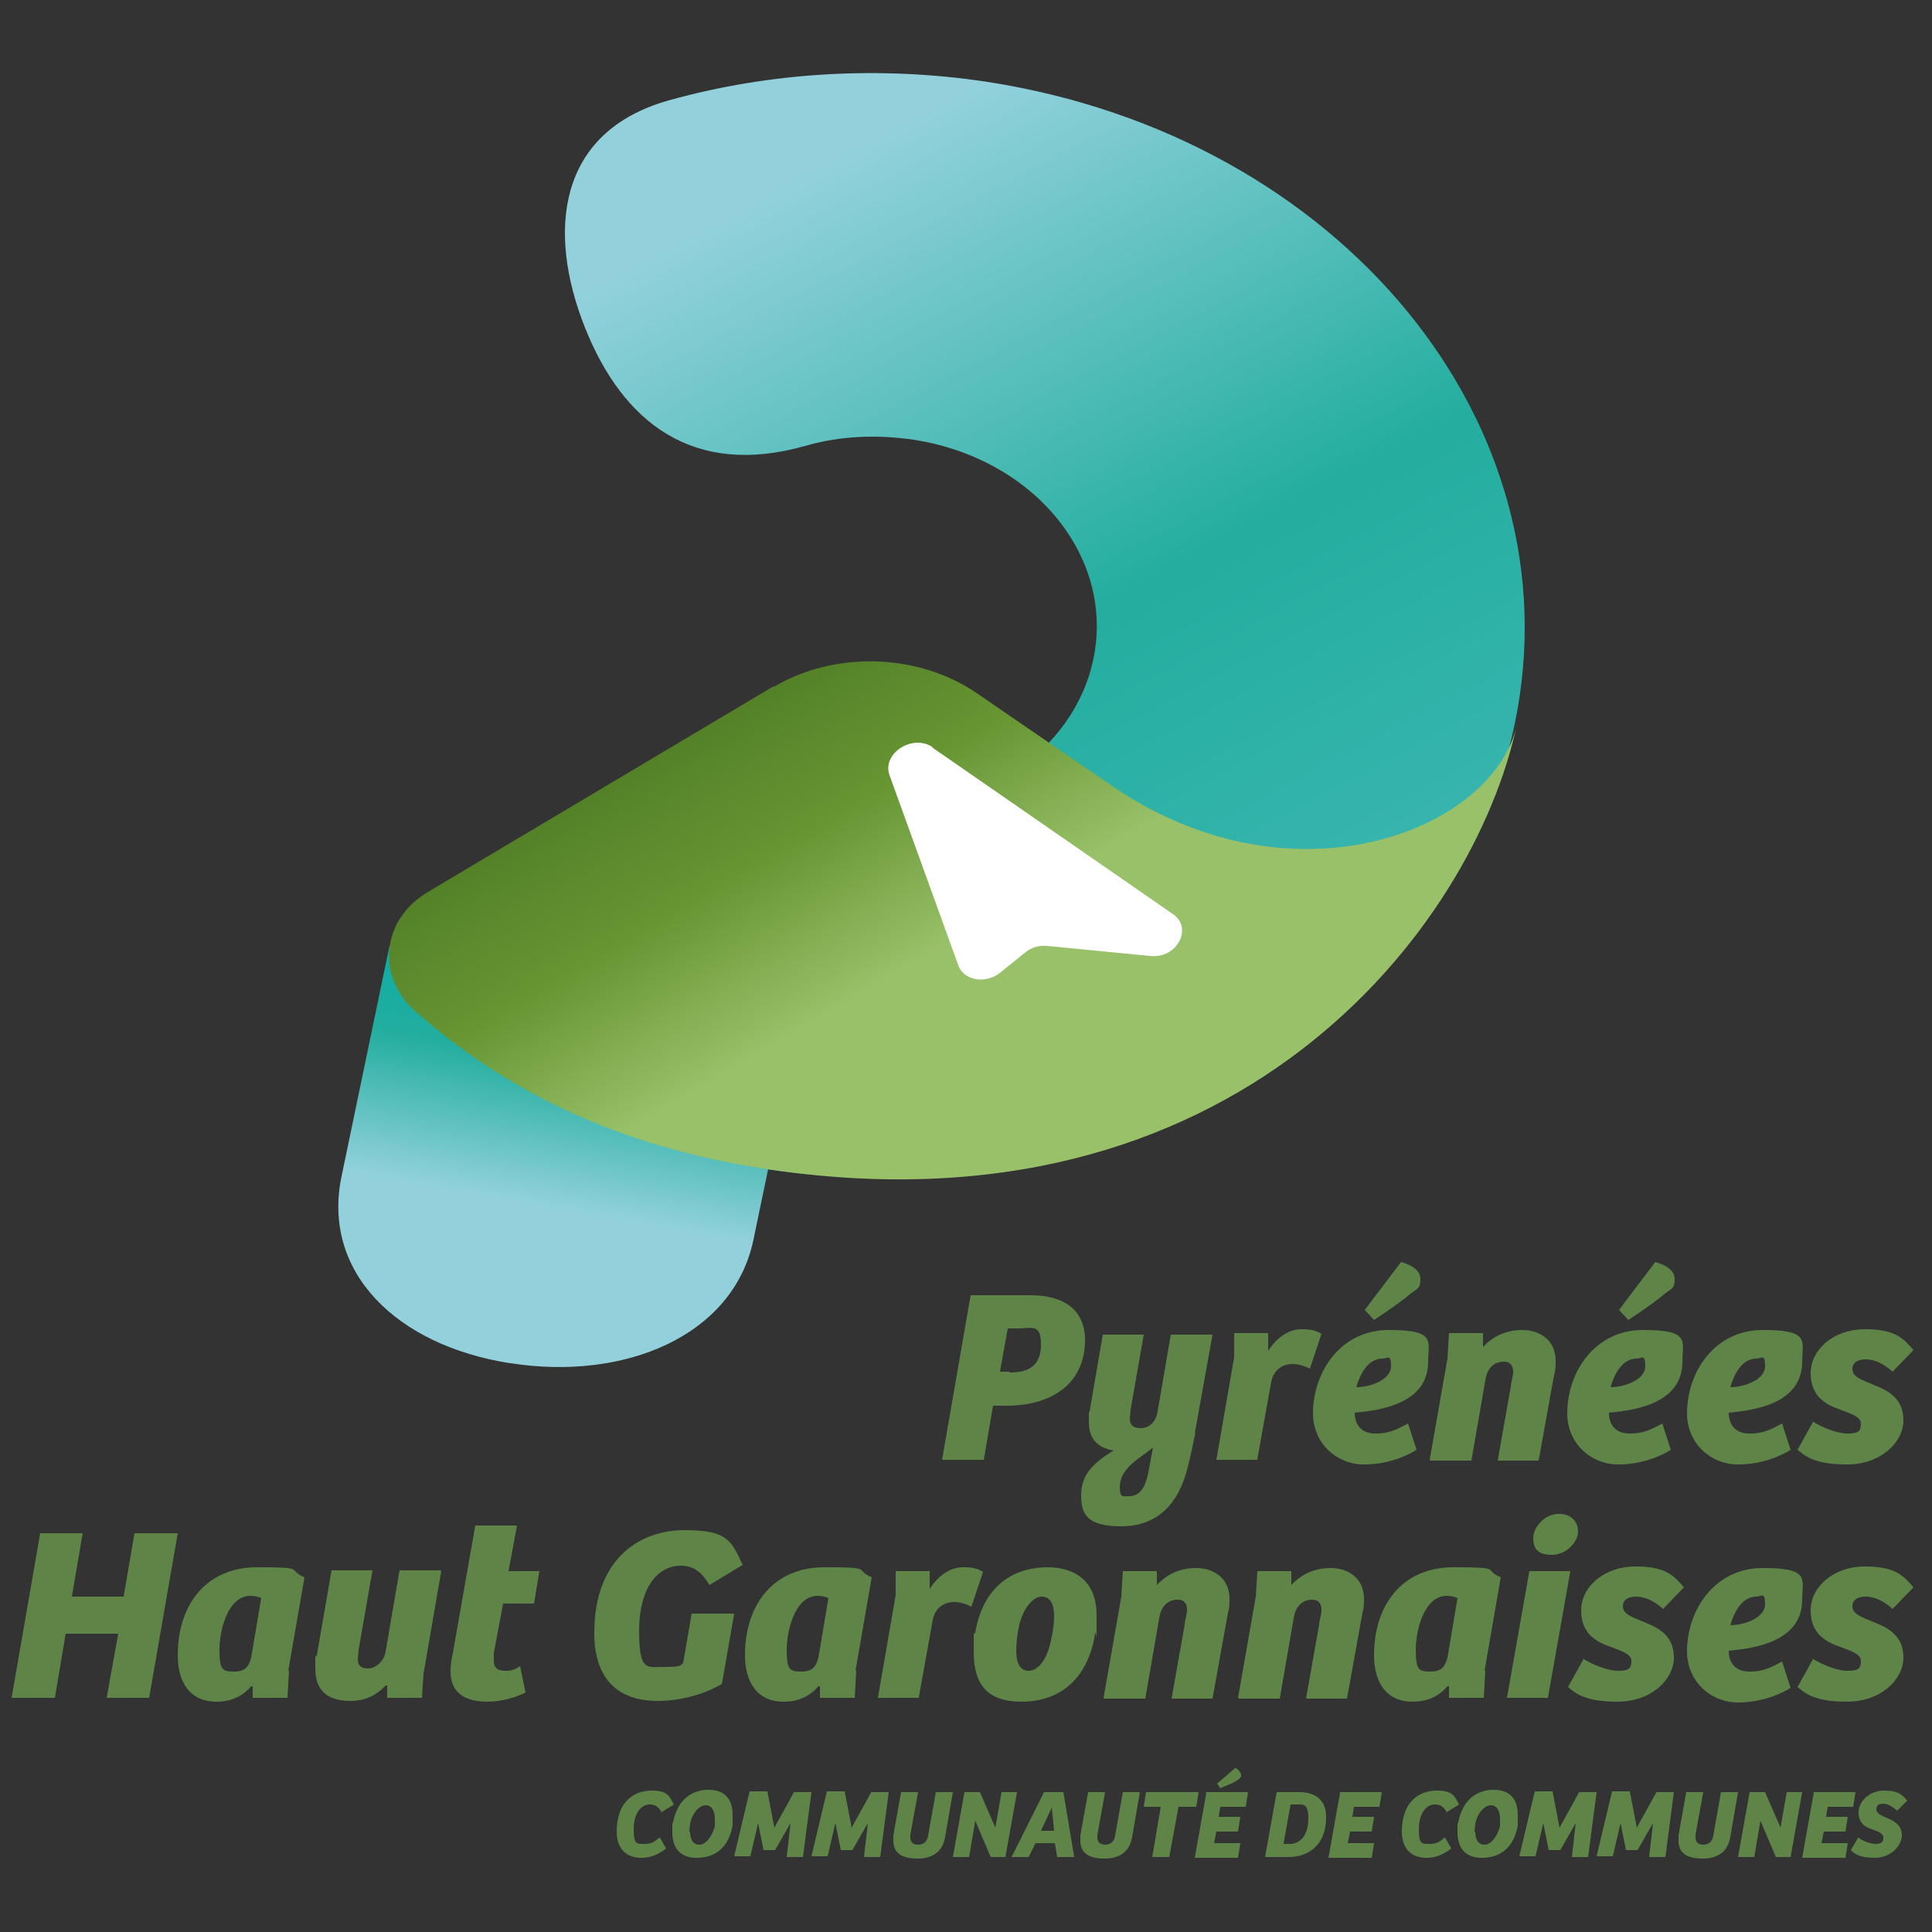 <?xml version="1.0" encoding="UTF-8"?>
<svg id="Calque_1" data-name="Calque 1" xmlns="http://www.w3.org/2000/svg" xmlns:xlink="http://www.w3.org/1999/xlink" version="1.1" viewBox="0 0 250 250">
  <rect x="0" y="0" width="250" height="250" fill="#333333" stroke="none"/>
  <defs>
    <style>
      .cls-1 {
        fill: #5e8547;
      }

      .cls-1, .cls-2, .cls-3, .cls-4, .cls-5 {
        stroke-width: 0px;
      }

      .cls-2 {
        fill: url(#Feuillage_3);
      }

      .cls-3 {
        fill: url(#Dégradé_sans_nom_294);
      }

      .cls-4 {
        fill: url(#Dégradé_sans_nom_427);
      }

      .cls-5 {
        fill: #fff;
      }
    </style>
    <linearGradient id="Dégradé_sans_nom_294" data-name="Dégradé sans nom 294" x1="-40.4" y1="131.6" x2="55.9" y2="233" gradientTransform="translate(156.1 -77.5) rotate(8.8) scale(1.1 .9) skewX(-2.5)" gradientUnits="userSpaceOnUse">
      <stop offset="0" stop-color="#92d1dc"/>
      <stop offset=".5" stop-color="#23ae9f"/>
      <stop offset="1" stop-color="#40b7b5"/>
    </linearGradient>
    <linearGradient id="Dégradé_sans_nom_427" data-name="Dégradé sans nom 427" x1="-33.9" y1="270.9" x2="-32.8" y2="229.8" gradientTransform="translate(156.1 -77.5) rotate(8.8) scale(1.1 .9) skewX(-2.5)" gradientUnits="userSpaceOnUse">
      <stop offset="0" stop-color="#92d1dc"/>
      <stop offset=".5" stop-color="#23ae9f"/>
      <stop offset="1" stop-color="#00aaa7"/>
    </linearGradient>
    <linearGradient id="Feuillage_3" data-name="Feuillage 3" x1="15.9" y1="216.1" x2="-17" y2="184.7" gradientTransform="translate(156.1 -77.5) rotate(8.8) scale(1.1 .9) skewX(-2.5)" gradientUnits="userSpaceOnUse">
      <stop offset="0" stop-color="#98c169"/>
      <stop offset=".5" stop-color="#679532"/>
      <stop offset="1" stop-color="#507d26"/>
    </linearGradient>
  </defs>
  <g>
    <path class="cls-1" d="M127.4,188.9h-5.5l3.7-21.3h7.7c4.5,0,7.1,2,7.1,5.8,0,5.4-4,8.5-10.2,8.5h-1.7l-1.2,7ZM130.7,177.6c2.3,0,4-.8,4-3.6s-1.2-2.1-3-2.1h-1.3l-1,5.6h1.2Z"/>
    <path class="cls-1" d="M154.7,185.3c-.2.9-.7,3.5-1,4.5-1.2,5-4.1,7.7-8.6,7.7s-5.2-1.6-5.2-4,1.2-4,4.2-5.8c-2.2-.4-3.2-1.6-3.2-3.7s0-.9.1-1.4l1.7-9.9h5.3l-1.7,9.7c0,.4-.1.8-.1,1.1,0,.8.3,1.3,1.4,1.3s2-.8,2.2-2.2l1.7-9.9h5.4l-2.3,12.8ZM146.1,193.6c1.4,0,2.1-1.1,2.5-3.1l.6-3.2c-.6.5-1.2.9-2,1.5-1.3,1-2.3,2.1-2.3,3.6s.4,1.2,1.3,1.2Z"/>
    <path class="cls-1" d="M162.7,188.9h-5.3l2.3-13.3v-3.1h4.4v2.3c1.3-2,2.9-2.8,4.3-2.8s1.9.2,2.6.6l-1.5,4.5c-.6-.3-1.4-.6-2.2-.6-1.4,0-2.5.8-2.8,2.3l-1.8,10Z"/>
    <path class="cls-1" d="M184.8,176.2c0,5.4-6.1,6.3-9.5,6.6,0,1.4.7,2.7,2.7,2.7s3-.7,4.2-1.3l1.1,3.4c-.6.4-3.2,1.9-6.8,1.9s-6.6-2.8-6.6-6.6c0-5.4,3.6-10.8,9.8-10.8s5.1,1.4,5.1,4.2ZM178.9,175.8c-1.9,0-2.9,2-3.4,3.7,1.9,0,4.5-1,4.5-2.7s-.5-1-1.1-1ZM181.3,163.3c1,.3,2.5.9,2.5,2.2s-.4,1.2-1.4,2c-1.4,1.2-3.4,2.5-4.6,3.3l-1.2-1.3,4.7-6.2Z"/>
    <path class="cls-1" d="M185,188.9l2.3-13.1.2-3.3h4.4v1.8c1.3-1.4,3-2.2,5.1-2.2s4.3,1.2,4.3,4c0,.5,0,1.2-.2,1.8l-2,11.1h-5.3l1.7-9.6c0-.5.3-1.2.3-1.9s-.3-1.3-1.2-1.3c-1.4,0-2.2,1-2.4,2.4l-1.8,10.4h-5.3Z"/>
    <path class="cls-1" d="M217.7,176.2c0,5.4-6.1,6.3-9.5,6.6,0,1.4.7,2.7,2.7,2.7s3-.7,4.2-1.3l1.1,3.4c-.6.4-3.2,1.9-6.8,1.9s-6.6-2.8-6.6-6.6c0-5.4,3.6-10.8,9.8-10.8s5.1,1.4,5.1,4.2ZM211.8,175.8c-1.9,0-2.9,2-3.4,3.7,1.9,0,4.5-1,4.5-2.7s-.5-1-1.1-1ZM214.2,163.3c1,.3,2.5.9,2.5,2.2s-.4,1.2-1.4,2c-1.4,1.2-3.4,2.5-4.6,3.3l-1.2-1.3,4.7-6.2Z"/>
    <path class="cls-1" d="M233.2,176.2c0,5.4-6.1,6.3-9.5,6.6,0,1.4.7,2.7,2.7,2.7s3-.7,4.2-1.3l1.1,3.4c-.6.4-3.2,1.9-6.8,1.9s-6.6-2.8-6.6-6.6c0-5.4,3.6-10.8,9.8-10.8s5.1,1.4,5.1,4.2ZM227.3,175.8c-1.9,0-2.9,2-3.4,3.7,1.9,0,4.5-1,4.5-2.7s-.5-1-1.1-1Z"/>
    <path class="cls-1" d="M234.5,183.9c1.1.7,3.1,1.6,4.6,1.6s1.7-.4,1.7-1.3-1.4-1.3-2.7-1.8c-1.7-.6-3.8-1.6-3.8-4.7s3-5.7,7-5.7,5,1.2,6.3,2.7l-2.7,2.8c-1.2-1.1-2.4-1.6-3.5-1.6s-1.7.5-1.7,1.2c0,1.1,1.1,1.4,3,2.2,1.7.7,3.6,1.7,3.6,4.5s-2.9,5.7-7.3,5.7-5.5-1.2-6.4-1.9l2-3.6Z"/>
  </g>
  <g>
    <path class="cls-1" d="M23,198.4l-3.7,21.3h-5.5l1.5-8.3h-6.8l-1.4,8.3H1.5l3.7-21.3h5.5l-1.4,8.2h6.7l1.4-8.2h5.5Z"/>
    <path class="cls-1" d="M37.4,216.2l-.2,3.5h-4.5v-1.5h-.2c-1.1,1.3-2.6,2-4.5,2-3.4,0-5-2.5-5-6,0-6.6,3.7-11.4,10.3-11.4s3.7.3,6.1,1.3l-2.1,12.1ZM33.8,206.8c-.4-.2-.9-.3-1.4-.3-2.9,0-4,4.4-4,7s.4,2.8,1.9,2.8,1.9-.7,2.2-1.8l1.3-7.7Z"/>
    <path class="cls-1" d="M57.1,203.3l-2.3,13.3-.2,3.1h-4.5v-1.6h-.2c-1.4,1.5-3,2-4.5,2-3.1,0-4.6-1.4-4.6-4.2s0-1.1.2-1.7l1.9-11h5.3l-1.8,10.3c0,.4-.1.9-.1,1.2,0,.7.3,1.2,1.3,1.2s2.1-.9,2.3-2.2l1.8-10.5h5.3Z"/>
    <path class="cls-1" d="M66.9,197.4l-1.1,5.9h4l-.7,4.2h-4l-1.2,6.4c0,.3,0,.7,0,1,0,1.1.7,1.3,1.6,1.3s1.3-.3,1.8-.6l.7,3.4c-1.1.6-3.1,1.2-4.9,1.2-3.8,0-4.8-1.9-4.8-3.9,0-.8.1-1.5.3-2.4l2.9-16.5h5.4Z"/>
    <path class="cls-1" d="M93.4,217.9c-2,1.2-5.1,2.2-8.3,2.2-5.1,0-8.2-2.8-8.2-8.8,0-9.8,6.1-13.3,11.6-13.3s6.1,1.2,7.6,4.5l-4.3,2.6c-1.1-1.9-2.3-2.5-3.7-2.5-3.1,0-5.4,3-5.4,8.4s1,4.7,3.4,4.7,1.9-.3,2.3-.5l1.1-6.4h5.5l-1.6,9.2Z"/>
    <path class="cls-1" d="M110.8,216.2l-.2,3.5h-4.5v-1.5h-.2c-1.1,1.3-2.6,2-4.5,2-3.4,0-5-2.5-5-6,0-6.6,3.7-11.4,10.3-11.4s3.7.3,6.1,1.3l-2.1,12.1ZM107.2,206.8c-.4-.2-.9-.3-1.4-.3-2.9,0-4,4.4-4,7s.4,2.8,1.9,2.8,1.9-.7,2.2-1.8l1.3-7.7Z"/>
    <path class="cls-1" d="M118.9,219.7h-5.3l2.3-13.3v-3.1h4.4v2.3c1.3-2,2.9-2.8,4.3-2.8s1.9.2,2.6.6l-1.5,4.5c-.6-.3-1.4-.6-2.2-.6-1.4,0-2.5.8-2.8,2.3l-1.8,10Z"/>
    <path class="cls-1" d="M135.6,202.8c2.3,0,6.3.9,6.3,6.2s0,1.5-.2,2.4c-1,6.3-5,8.8-9.5,8.8s-6.2-2.3-6.2-6.4,0-1.7.2-2.6c1.2-6.7,5.7-8.4,9.4-8.4ZM136.1,211.8c.2-1,.3-2,.3-2.7,0-1.5-.5-2.5-1.6-2.5s-2.5,1.5-3,4.1c-.2,1-.3,2.1-.3,2.9,0,1.4.4,2.6,1.6,2.6s2.5-1.4,3-4.5Z"/>
    <path class="cls-1" d="M142.8,219.7l2.3-13.1.2-3.3h4.4v1.8c1.3-1.4,3-2.2,5.1-2.2s4.3,1.2,4.3,4c0,.5,0,1.2-.2,1.8l-2,11.1h-5.3l1.7-9.6c0-.5.3-1.2.3-1.9s-.3-1.3-1.2-1.3c-1.4,0-2.2,1-2.4,2.4l-1.8,10.4h-5.3Z"/>
    <path class="cls-1" d="M160.2,219.7l2.3-13.1.2-3.3h4.4v1.8c1.3-1.4,3-2.2,5.1-2.2s4.3,1.2,4.3,4c0,.5,0,1.2-.2,1.8l-2,11.1h-5.3l1.7-9.6c0-.5.3-1.2.3-1.9s-.3-1.3-1.2-1.3c-1.4,0-2.2,1-2.4,2.4l-1.8,10.4h-5.3Z"/>
    <path class="cls-1" d="M192.2,216.2l-.2,3.5h-4.5v-1.5h-.2c-1.1,1.3-2.6,2-4.5,2-3.4,0-5-2.5-5-6,0-6.6,3.7-11.4,10.3-11.4s3.7.3,6.1,1.3l-2.1,12.1ZM188.6,206.8c-.4-.2-.9-.3-1.4-.3-2.9,0-4,4.4-4,7s.4,2.8,1.9,2.8,1.9-.7,2.2-1.8l1.3-7.7Z"/>
    <path class="cls-1" d="M195,219.7l2.9-16.4h5.3l-2.9,16.4h-5.3ZM201.8,195.9c1.5,0,2.4,1,2.4,2.3s-1.5,3-3.4,3-2.4-.9-2.4-2.2,1.4-3.1,3.3-3.1Z"/>
    <path class="cls-1" d="M204.8,214.6c1.1.7,3.1,1.6,4.6,1.6s1.7-.4,1.7-1.3-1.4-1.3-2.7-1.8c-1.7-.6-3.8-1.6-3.8-4.7s3-5.7,7-5.7,5,1.2,6.3,2.7l-2.7,2.8c-1.2-1.1-2.4-1.6-3.5-1.6s-1.7.5-1.7,1.2c0,1.1,1.1,1.4,3,2.2,1.7.7,3.6,1.7,3.6,4.5s-2.9,5.7-7.3,5.7-5.5-1.2-6.4-1.9l2-3.6Z"/>
    <path class="cls-1" d="M233.2,207c0,5.4-6.1,6.3-9.5,6.6,0,1.4.7,2.7,2.7,2.7s3-.7,4.2-1.3l1.1,3.4c-.6.4-3.2,1.9-6.8,1.9s-6.6-2.8-6.6-6.6c0-5.4,3.6-10.8,9.8-10.8s5.1,1.4,5.1,4.2ZM227.3,206.6c-1.9,0-2.9,2-3.4,3.7,1.9,0,4.5-1,4.5-2.7s-.5-1-1.1-1Z"/>
    <path class="cls-1" d="M234.5,214.6c1.1.7,3.1,1.6,4.6,1.6s1.7-.4,1.7-1.3-1.4-1.3-2.7-1.8c-1.7-.6-3.8-1.6-3.8-4.7s3-5.7,7-5.7,5,1.2,6.3,2.7l-2.7,2.8c-1.2-1.1-2.4-1.6-3.5-1.6s-1.7.5-1.7,1.2c0,1.1,1.1,1.4,3,2.2,1.7.7,3.6,1.7,3.6,4.5s-2.9,5.7-7.3,5.7-5.5-1.2-6.4-1.9l2-3.6Z"/>
  </g>
  <g>
    <path class="cls-1" d="M85.4,237.8l.8,1.4c-1.1.8-2,1.2-3.2,1.2-2,0-3.2-1.2-3.2-3.4,0-4,2.4-5.3,4.5-5.3s2.3.7,2.9,1.8l-1.6,1c-.4-.7-.8-1-1.5-1-1.2,0-2.1,1.2-2.1,3.2s.4,1.9,1.4,1.9,1.3-.3,1.9-.8Z"/>
    <path class="cls-1" d="M90.1,240.4c-2,0-3.1-1.2-3.1-3.3s0-.8.1-1.3c.6-3.2,2.7-4.2,4.6-4.2s3.1,1,3.1,3.3,0,.8,0,1.3c-.5,2.9-2.3,4.2-4.6,4.2ZM89.3,237c0,.9.3,1.7,1.2,1.7s1.7-1.2,2-2.4c0-.3,0-.7,0-1,0-.8-.3-1.7-1.2-1.7s-1.8,1.2-2,2.4c0,.3-.1.7-.1,1.1Z"/>
    <path class="cls-1" d="M102.7,231.9h2.3l-1.1,8.4h-2.1l.5-4.4h0l-2,3.5h-1.5l-.7-3.5h0l-1,4.3h-2.1l2-8.4h2.3l.9,4.7h0l2.6-4.7Z"/>
    <path class="cls-1" d="M112.7,231.9h2.3l-1.1,8.4h-2.1l.5-4.4h0l-2,3.5h-1.5l-.7-3.5h0l-1,4.3h-2.1l2-8.4h2.3l.9,4.7h0l2.6-4.7Z"/>
    <path class="cls-1" d="M118.8,231.9l-1,5.5c0,.1,0,.2,0,.4,0,.5.3.9,1,.9s1.2-.4,1.3-1.2l1-5.6h2.2l-1,5.8c-.3,1.8-1.5,2.8-3.6,2.8s-3.1-.8-3.1-2.3,0-.5,0-.7l1-5.6h2.2Z"/>
    <path class="cls-1" d="M131.6,231.9l-1.5,8.4h-1.9l-2-4.7h0l-.8,4.7h-2.1l1.5-8.4h2l2,4.6h0l.8-4.6h2.2Z"/>
    <path class="cls-1" d="M130.9,240.3l4.2-8.4h2.5l1.4,8.4h-2.2l-.3-1.8h-2.5l-.9,1.8h-2.3ZM134.6,236.9h1.8l-.3-3h0l-1.4,3Z"/>
    <path class="cls-1" d="M143,231.9l-1,5.5c0,.1,0,.2,0,.4,0,.5.3.9,1,.9s1.2-.4,1.3-1.2l1-5.6h2.2l-1,5.8c-.3,1.8-1.5,2.8-3.6,2.8s-3.1-.8-3.1-2.3,0-.5,0-.7l1-5.6h2.2Z"/>
    <path class="cls-1" d="M155.1,231.9l-.3,1.9h-2.3l-1.2,6.5h-2.2l1.1-6.5h-2.2l.3-1.9h6.8Z"/>
    <path class="cls-1" d="M156,231.9h5.5l-.3,1.9h-3.3l-.2,1.3h2.8l-.3,1.9h-2.8l-.3,1.5h3.4l-.3,1.9h-5.6l1.5-8.4ZM159.9,228.8c.4.2.7.6.7.9s-.2.5-.7.8c-.7.4-1.4.6-2,.9l-.4-.6,2.3-2Z"/>
    <path class="cls-1" d="M165.1,231.9h3c2.2,0,3.5,1.1,3.5,3.2,0,3.7-2.3,5.2-4.9,5.2h-3l1.5-8.4ZM166.1,238.6h.8c1.5,0,2.4-1.3,2.4-3.3s-.7-1.8-1.6-1.8h-.7l-.9,5Z"/>
    <path class="cls-1" d="M173.3,231.9h5.5l-.3,1.9h-3.3l-.2,1.3h2.8l-.3,1.9h-2.8l-.3,1.5h3.4l-.3,1.9h-5.6l1.5-8.4Z"/>
    <path class="cls-1" d="M187,237.8l.8,1.4c-1.1.8-2,1.2-3.2,1.2-2,0-3.2-1.2-3.2-3.4,0-4,2.4-5.3,4.5-5.3s2.3.7,2.9,1.8l-1.6,1c-.4-.7-.8-1-1.5-1-1.2,0-2.1,1.2-2.1,3.2s.4,1.9,1.4,1.9,1.3-.3,1.9-.8Z"/>
    <path class="cls-1" d="M191.7,240.4c-2,0-3.1-1.2-3.1-3.3s0-.8.1-1.3c.6-3.2,2.7-4.2,4.6-4.2s3.1,1,3.1,3.3,0,.8,0,1.3c-.5,2.9-2.3,4.2-4.6,4.2ZM190.9,237c0,.9.3,1.7,1.2,1.7s1.7-1.2,2-2.4c0-.3,0-.7,0-1,0-.8-.3-1.7-1.2-1.7s-1.8,1.2-2,2.4c0,.3-.1.7-.1,1.1Z"/>
    <path class="cls-1" d="M204.3,231.9h2.3l-1.1,8.4h-2.1l.5-4.4h0l-2,3.5h-1.5l-.7-3.5h0l-1,4.3h-2.1l2-8.4h2.3l.9,4.7h0l2.6-4.7Z"/>
    <path class="cls-1" d="M214.3,231.9h2.3l-1.1,8.4h-2.1l.5-4.4h0l-2,3.5h-1.5l-.7-3.5h0l-1,4.3h-2.1l2-8.4h2.3l.9,4.7h0l2.6-4.7Z"/>
    <path class="cls-1" d="M220.4,231.9l-1,5.5c0,.1,0,.2,0,.4,0,.5.3.9,1,.9s1.2-.4,1.3-1.2l1-5.6h2.2l-1,5.8c-.3,1.8-1.5,2.8-3.6,2.8s-3.1-.8-3.1-2.3,0-.5,0-.7l1-5.6h2.2Z"/>
    <path class="cls-1" d="M233.2,231.9l-1.5,8.4h-1.9l-2-4.7h0l-.8,4.7h-2.1l1.5-8.4h2l2,4.6h0l.8-4.6h2.2Z"/>
    <path class="cls-1" d="M234.6,231.9h5.5l-.3,1.9h-3.3l-.2,1.3h2.8l-.3,1.9h-2.8l-.3,1.5h3.4l-.3,1.9h-5.6l1.5-8.4Z"/>
    <path class="cls-1" d="M240.5,237.8c.5.4,1.5.8,2.2.8s1-.2,1-.8-.7-.8-1.5-1.1c-.9-.3-1.7-.8-1.7-2.2s1.4-2.8,3.3-2.8,2.4.6,3,1.3l-1.3,1.3c-.6-.5-1.2-.9-1.8-.9s-.9.2-.9.7.5.8,1.5,1.2c.9.4,1.8.9,1.8,2.2s-1.4,2.9-3.5,2.9-2.7-.6-3.1-1l1-1.7Z"/>
  </g>
  <path class="cls-3" d="M98.7,151.1c-15.1-2.3-25.1-14.6-22.5-27.4,2.7-12.8,17-21.3,32.1-18.9,15.6,2.4,30.5-6.4,33.2-19.6,2.7-13.2-7.7-25.9-23.3-28.3-4.8-.7-9.5-.5-14,.8-14.5,4.1-23.6-3-28.5-15.3-4.9-12.3-3.7-25.3,10.8-29.4,13.2-3.7,27.5-4.5,41.3-2.4,45.7,7.1,76.3,44.3,68.2,83.1-8,38.7-51.7,64.5-97.4,57.5Z"/>
  <path class="cls-4" d="M66,176.4h0c-14.7-2.3-24.4-11.8-21.8-24.2l6.2-29.8,53.3,8.2-6.2,29.8c-2.6,12.5-16.7,18.3-31.4,16Z"/>
  <path class="cls-2" d="M100.1,88.9c7.9-4.7,18.7-4.4,26.3.8l17.5,12c23.7,16.2,49.6,5.5,52.4-8-5.6,26.4-36.5,67-97.6,57.5-18.7-2.9-33-9.9-44.8-20.2-5.3-4.5-4.6-12,1.5-15.6l44.7-26.6Z"/>
  <path class="cls-5" d="M120.6,96.7l31.2,21.6c2.6,1.8.5,5.8-3,5.4l-13.3-1.3c-1-.1-2.1.2-2.9.9l-3.1,2.5c-1.9,1.6-4.8,1.1-5.5-.9l-8.9-24.6c-1-2.8,3-5.4,5.6-3.6Z"/>
</svg>